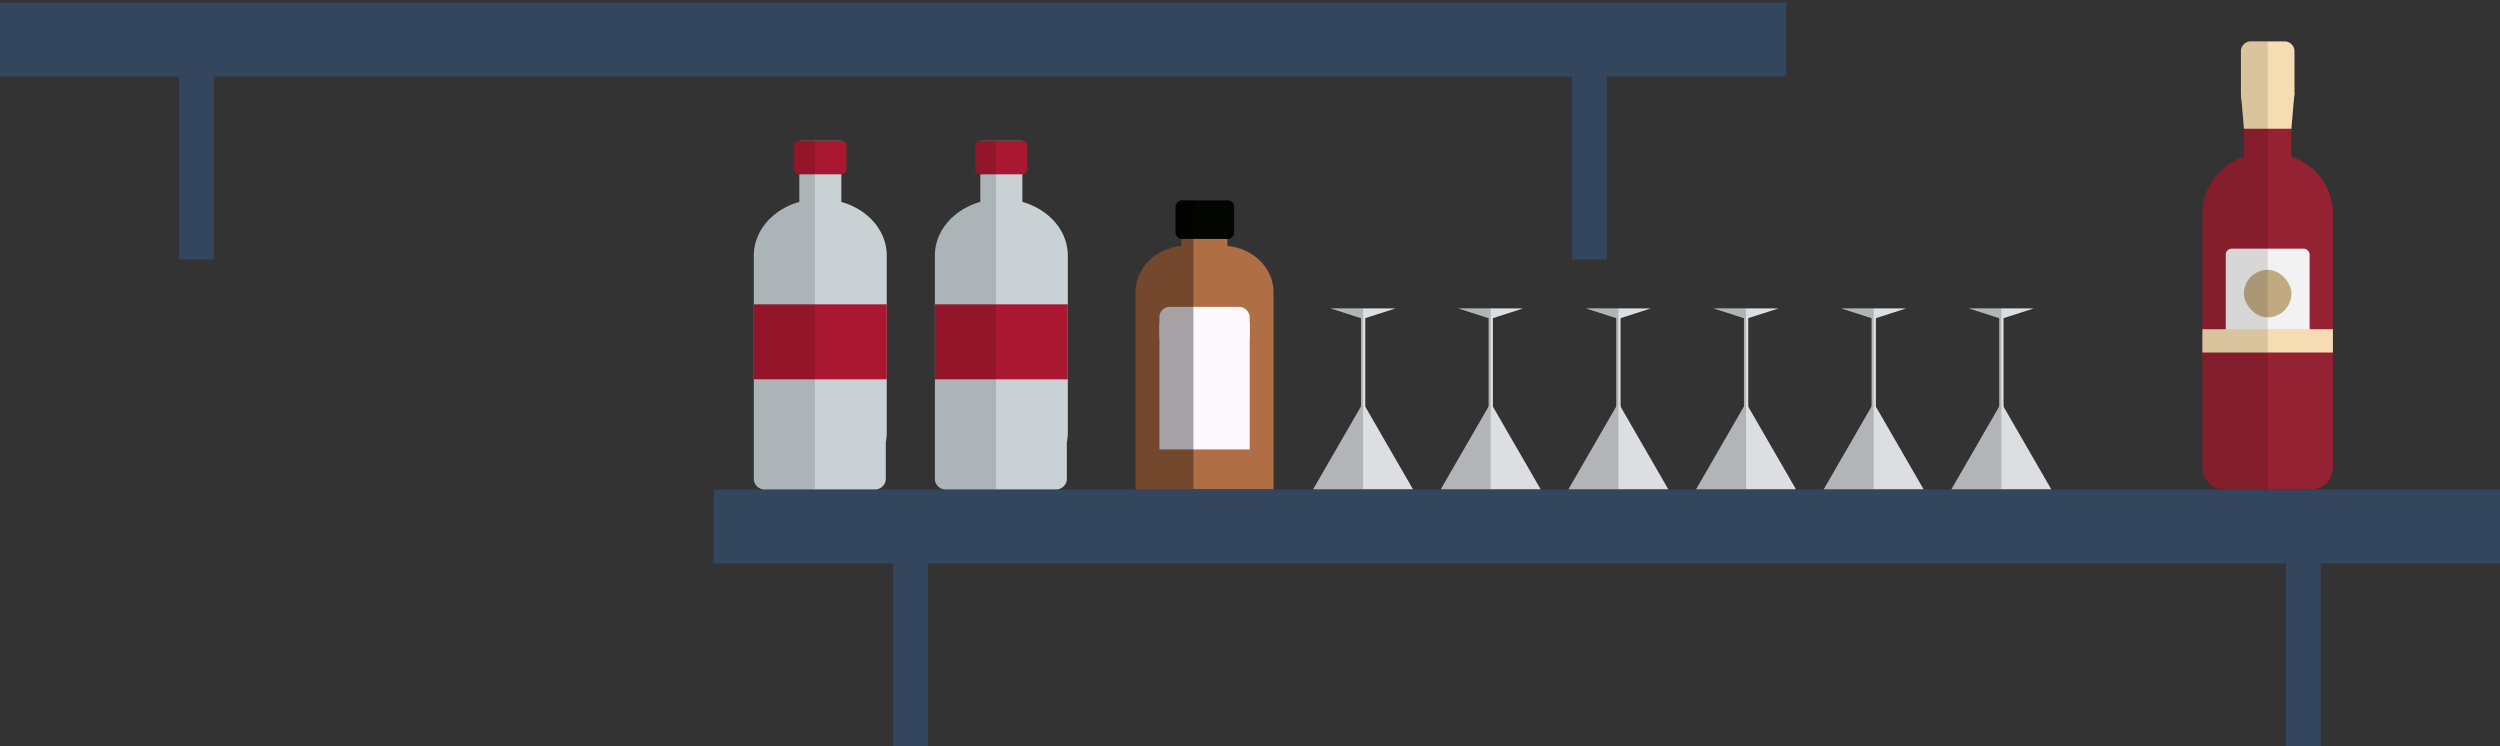 <svg xmlns="http://www.w3.org/2000/svg" viewBox="0 0 619.05 184.78">
  <rect x="0" y="0" width="619.05" height="184.78" fill="#333333" stroke="none"/>
  <g id="bar_shelves">
    <g>
      <g>
        <rect x="176.75" y="121.19" width="442.3" height="18.33" fill="#34465d"/>
        <rect x="221.15" y="130.36" width="8.59" height="54.43" fill="#34465d"/>
        <rect x="566.05" y="130.36" width="8.59" height="54.43" fill="#34465d"/>
      </g>
      <g>
        <rect y="0.65" width="442.3" height="18.33" fill="#34465d"/>
        <rect x="44.4" y="9.82" width="8.59" height="54.43" fill="#34465d"/>
        <rect x="389.3" y="9.82" width="8.59" height="54.43" fill="#34465d"/>
      </g>
      <g>
        <g>
          <path d="M577.67,52.92v63a5.25,5.25,0,0,1-5.25,5.24H550.63a5.25,5.25,0,0,1-5.26-5.24v-63a14.77,14.77,0,0,1,10.28-14.07,15,15,0,0,1,4.49-.69h2.77a15.23,15.23,0,0,1,4.5.69A14.78,14.78,0,0,1,577.67,52.92Z" fill="#942232"/>
          <rect x="555.65" y="29.17" width="11.76" height="20.29" fill="#942232"/>
          <path d="M568.16,12.7V23l-.07.75c-.25,1.86-1.23,5.42-2.39,5.42h-8.35c-1.18,0-2.15-3.6-2.4-5.46L554.9,23V12.7a2.44,2.44,0,0,1,2.45-2.45h8.35A2.45,2.45,0,0,1,568.16,12.7Z" fill="#f5dcb2"/>
          <polygon points="568.16 23 568.09 23.75 567.41 31.67 567.39 31.88 555.65 31.88 554.95 23.71 554.9 23 568.16 23" fill="#f5dcb2"/>
          <rect x="551.15" y="61.57" width="20.76" height="24.22" rx="1.45" fill="#f2f2f2"/>
          <rect x="545.37" y="81.52" width="32.3" height="5.77" fill="#f5dcb2"/>
          <rect x="555.64" y="66.82" width="11.76" height="11.76" rx="5.88" fill="#c1aa82"/>
        </g>
        <path d="M561.53,10.25V121.19h-10.9a5.25,5.25,0,0,1-5.26-5.24v-63a14.77,14.77,0,0,1,10.28-14.07v-7l-.7-8.17L554.9,23V12.7a2.44,2.44,0,0,1,2.45-2.45Z" opacity="0.11"/>
      </g>
      <g>
        <g>
          <path d="M219.58,63.28v43.9a12.12,12.12,0,0,1-.24,2.33v9.26a2.68,2.68,0,0,1-2.86,2.42H189.55a2.68,2.68,0,0,1-2.88-2.42V63.28c0-6.19,4.73-11.44,11.27-13.29V34.86h10.39V50C214.87,51.84,219.58,57.09,219.58,63.28Z" fill="#c9d1d5"/>
          <path d="M209.6,36.17v5.69a1.31,1.31,0,0,1-1.27,1.31H197.94a1.31,1.31,0,0,1-1.29-1.31V36.17a1.32,1.32,0,0,1,1.29-1.31h10.39A1.31,1.31,0,0,1,209.6,36.17Z" fill="#a91830"/>
          <rect x="186.67" y="75.36" width="32.91" height="18.57" fill="#a91830"/>
        </g>
        <path d="M201.79,34.86v86.33H189.55a2.68,2.68,0,0,1-2.88-2.42V63.28c0-6.19,4.73-11.44,11.27-13.29V43.17a1.31,1.31,0,0,1-1.29-1.31V36.17a1.32,1.32,0,0,1,1.29-1.31Z" opacity="0.14"/>
      </g>
      <g>
        <g>
          <path d="M264.41,63.28v43.9a12.12,12.12,0,0,1-.24,2.33v9.26a2.68,2.68,0,0,1-2.86,2.42H234.37a2.68,2.68,0,0,1-2.87-2.42V63.28c0-6.19,4.73-11.44,11.26-13.29V34.86h10.4V50C259.7,51.84,264.41,57.09,264.41,63.28Z" fill="#c9d1d5"/>
          <path d="M254.42,36.17v5.69a1.3,1.3,0,0,1-1.26,1.31h-10.4a1.31,1.31,0,0,1-1.28-1.31V36.17a1.32,1.32,0,0,1,1.28-1.31h10.4A1.3,1.3,0,0,1,254.42,36.17Z" fill="#a91830"/>
          <rect x="231.5" y="75.36" width="32.91" height="18.57" fill="#a91830"/>
        </g>
        <path d="M246.62,34.86v86.33H234.37a2.68,2.68,0,0,1-2.87-2.42V63.28c0-6.19,4.73-11.44,11.26-13.29V43.17a1.31,1.31,0,0,1-1.28-1.31V36.17a1.32,1.32,0,0,1,1.28-1.31Z" opacity="0.14"/>
      </g>
      <g>
        <path d="M315.36,72.36v48.77H281.19V72.36c0-6,5-10.87,11.42-11.46V58h11.32V60.9C310.35,61.49,315.36,66.39,315.36,72.36Z" fill="#b06e44"/>
        <path d="M305.6,51.21v6.36A1.59,1.59,0,0,1,304,59.16H292.61a1.59,1.59,0,0,1-1.51-1.58V51.21a1.6,1.6,0,0,1,1.6-1.59H304A1.58,1.58,0,0,1,305.6,51.21Z" fill="#030500"/>
        <rect x="287.1" y="79.86" width="22.35" height="31.43" fill="#fdf8fc"/>
        <rect x="287.1" y="75.99" width="22.35" height="9.83" rx="2.5" fill="#fdf8fc"/>
        <path d="M295.51,49.62v71.51H281.19V72.36c0-6,5-10.87,11.42-11.46V59.15a1.59,1.59,0,0,1-1.51-1.58V51.21a1.6,1.6,0,0,1,1.6-1.59Z" opacity="0.35"/>
      </g>
      <g>
        <polygon points="349.88 121.15 325.17 121.15 337.01 100.64 337.52 99.75 338.07 100.7 349.88 121.15" fill="#dddee2"/>
        <rect x="337.01" y="78.48" width="1.06" height="22.99" fill="#dddee2"/>
        <polygon points="345.58 76.36 338.07 78.78 337.52 78.95 337.01 78.79 329.46 76.36 345.58 76.36" fill="#dddee2"/>
        <polygon points="337.52 76.36 337.52 121.15 325.17 121.15 337.01 100.64 337.01 78.79 329.46 76.36 337.52 76.36" opacity="0.19"/>
      </g>
      <g>
        <polygon points="381.49 121.15 356.78 121.15 368.62 100.64 369.13 99.75 369.68 100.7 381.49 121.15" fill="#dddee2"/>
        <rect x="368.62" y="78.48" width="1.06" height="22.99" fill="#dddee2"/>
        <polygon points="377.19 76.36 369.68 78.78 369.13 78.95 368.62 78.79 361.07 76.36 377.19 76.36" fill="#dddee2"/>
        <polygon points="369.13 76.36 369.13 121.15 356.78 121.15 368.62 100.64 368.62 78.79 361.07 76.36 369.13 76.36" opacity="0.19"/>
      </g>
      <g>
        <polygon points="413.1 121.15 388.39 121.15 400.23 100.64 400.74 99.75 401.29 100.7 413.1 121.15" fill="#dddee2"/>
        <rect x="400.23" y="78.48" width="1.06" height="22.99" fill="#dddee2"/>
        <polygon points="408.8 76.36 401.29 78.78 400.74 78.95 400.23 78.79 392.68 76.36 408.8 76.36" fill="#dddee2"/>
        <polygon points="400.74 76.36 400.74 121.15 388.39 121.15 400.23 100.64 400.23 78.79 392.68 76.36 400.74 76.36" opacity="0.19"/>
      </g>
      <g>
        <polygon points="444.71 121.15 420 121.15 431.84 100.64 432.35 99.75 432.9 100.7 444.71 121.15" fill="#dddee2"/>
        <rect x="431.84" y="78.48" width="1.06" height="22.99" fill="#dddee2"/>
        <polygon points="440.42 76.36 432.9 78.78 432.35 78.95 431.84 78.79 424.29 76.36 440.42 76.36" fill="#dddee2"/>
        <polygon points="432.35 76.36 432.35 121.15 420 121.15 431.84 100.64 431.84 78.79 424.29 76.36 432.35 76.36" opacity="0.19"/>
      </g>
      <g>
        <polygon points="476.32 121.15 451.61 121.15 463.45 100.64 463.96 99.75 464.51 100.7 476.32 121.15" fill="#dddee2"/>
        <rect x="463.45" y="78.48" width="1.06" height="22.99" fill="#dddee2"/>
        <polygon points="472.02 76.36 464.51 78.78 463.96 78.95 463.45 78.79 455.9 76.36 472.02 76.36" fill="#dddee2"/>
        <polygon points="463.96 76.36 463.96 121.15 451.61 121.15 463.45 100.64 463.45 78.79 455.9 76.36 463.96 76.36" opacity="0.19"/>
      </g>
      <g>
        <polygon points="507.93 121.15 483.22 121.15 495.06 100.64 495.57 99.75 496.12 100.7 507.93 121.15" fill="#dddee2"/>
        <rect x="495.06" y="78.48" width="1.06" height="22.99" fill="#dddee2"/>
        <polygon points="503.63 76.36 496.12 78.78 495.57 78.95 495.06 78.79 487.51 76.36 503.63 76.36" fill="#dddee2"/>
        <polygon points="495.57 76.36 495.57 121.15 483.22 121.15 495.06 100.64 495.06 78.79 487.51 76.36 495.57 76.36" opacity="0.19"/>
      </g>
    </g>
  </g>
</svg>
